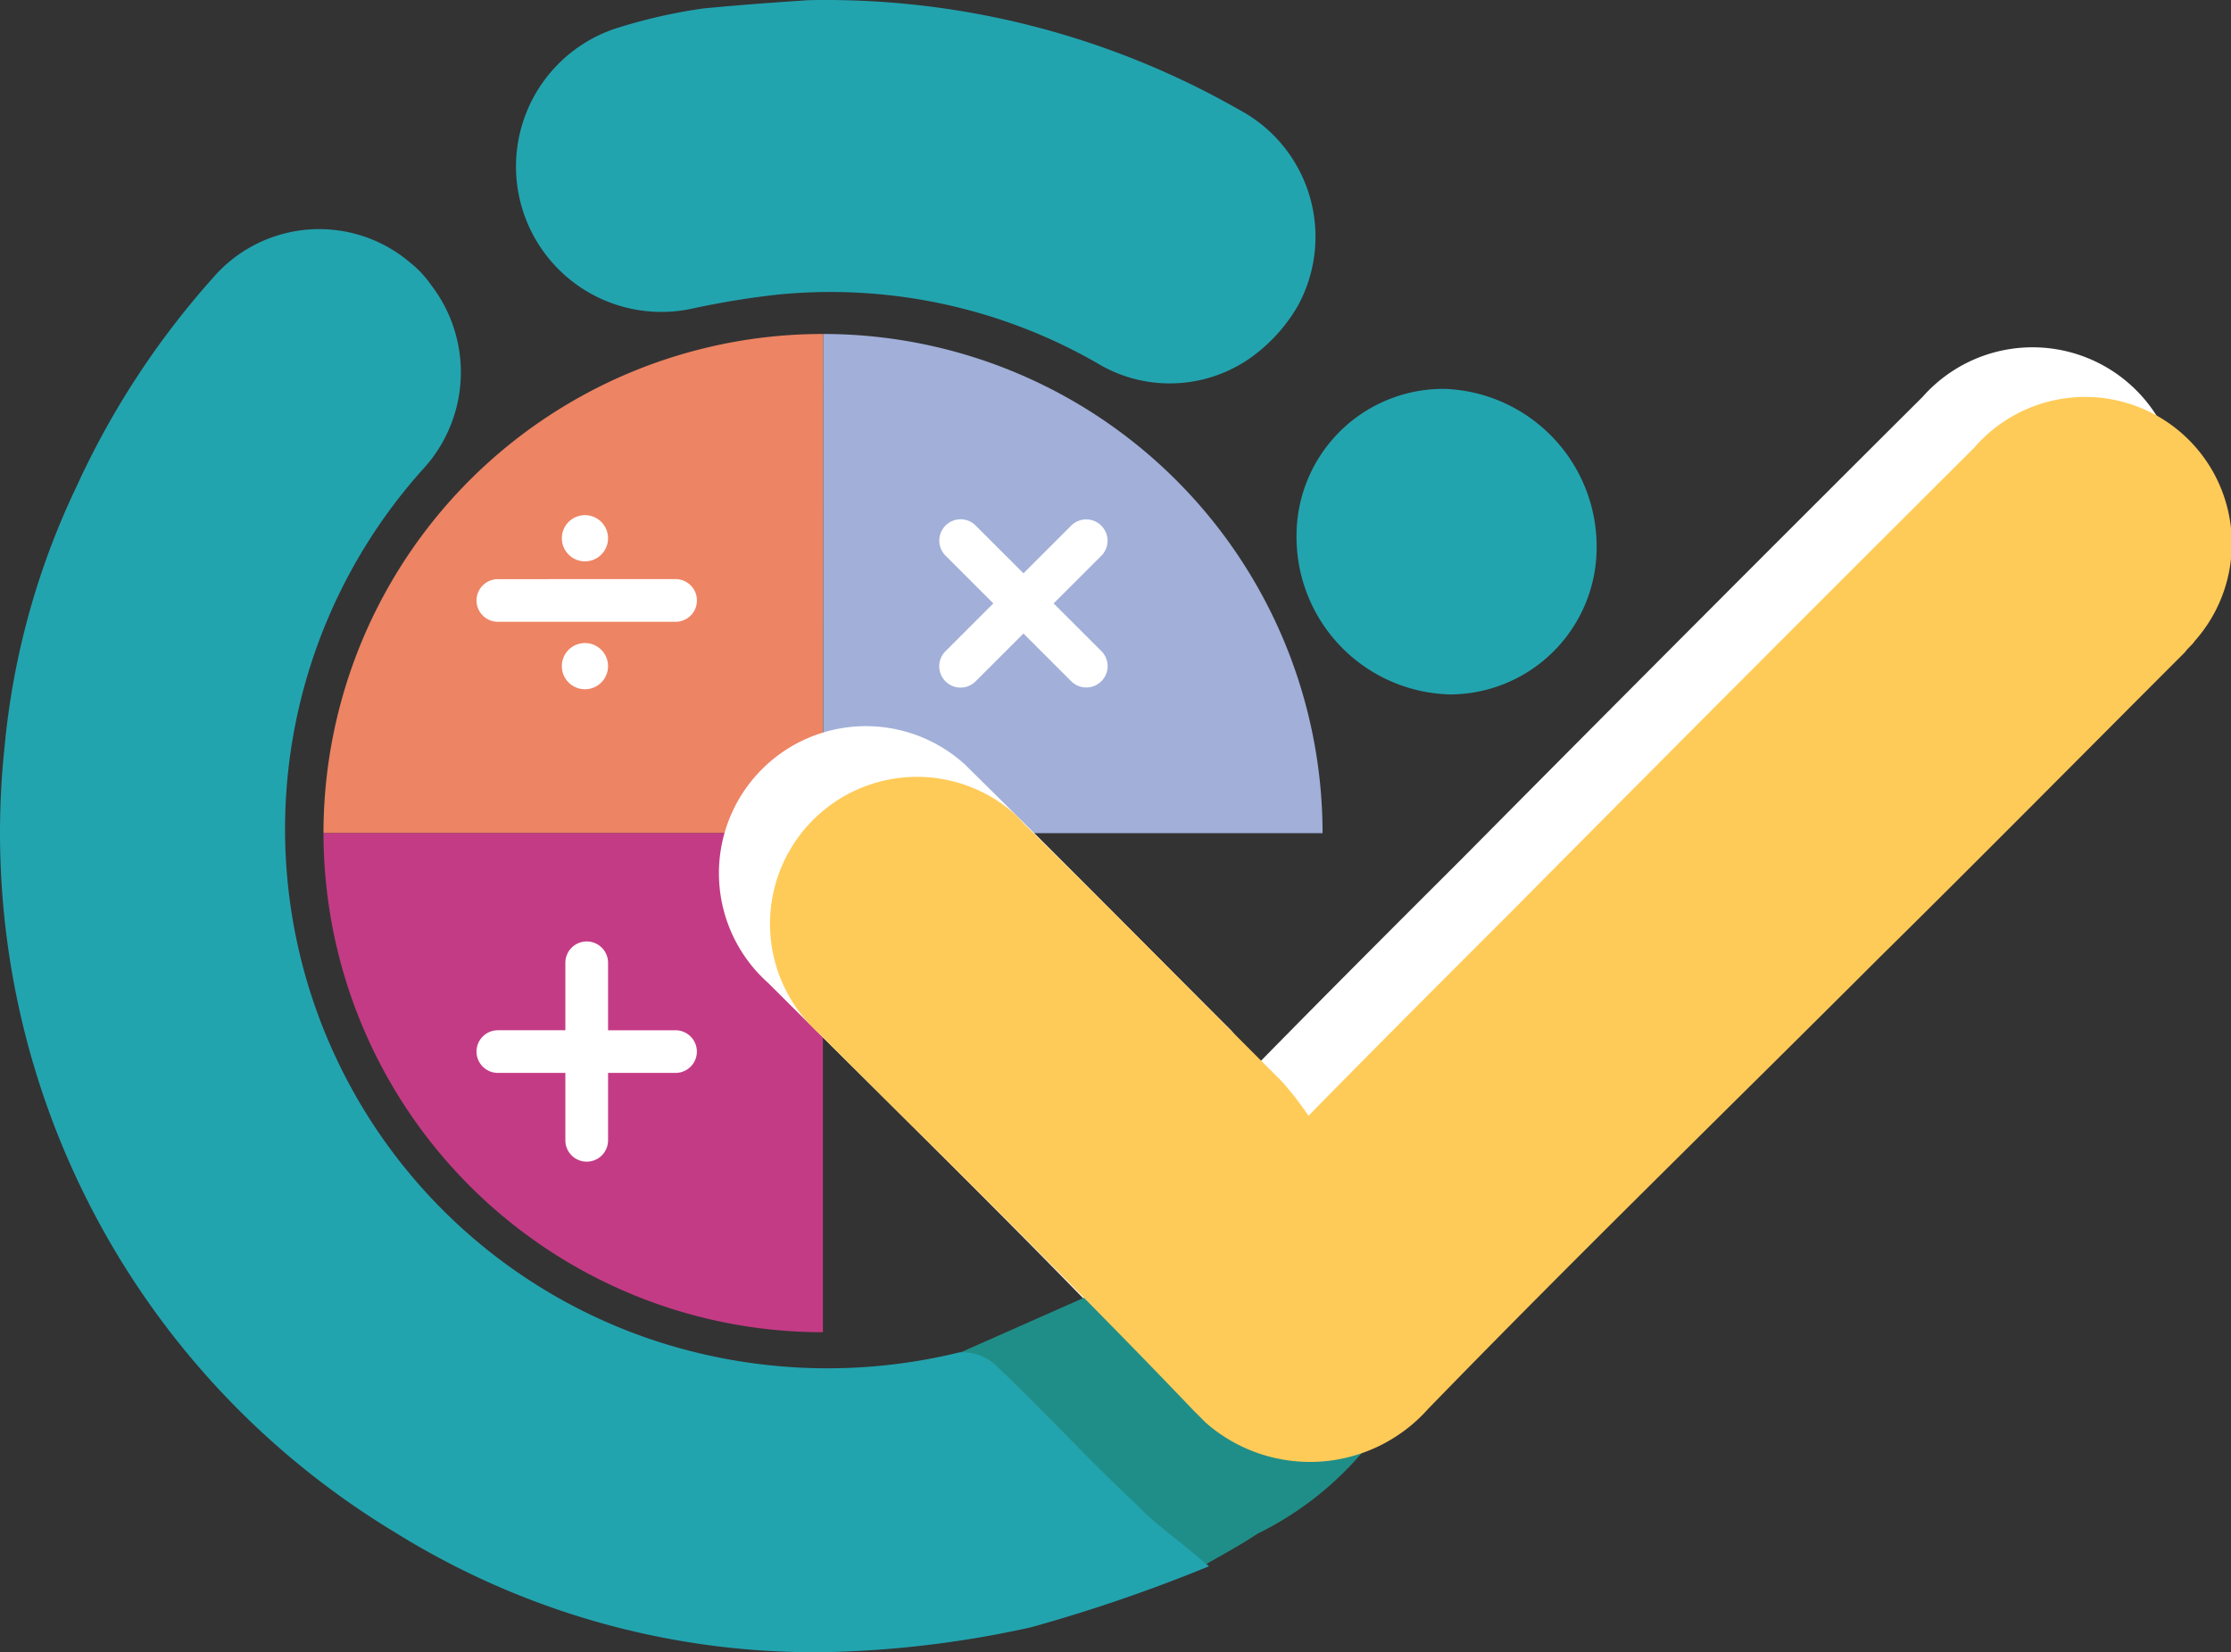 <svg xmlns="http://www.w3.org/2000/svg" width="195.511" height="144.778" viewBox="0 0 195.511 144.778">
  <rect x="0" y="0" width="195.511" height="144.778" fill="#333333" stroke="none"/>
  <g id="Group_2" data-name="Group 2" transform="translate(-124.105 -94.382)">
    <path id="Path_1" data-name="Path 1" d="M178.691,112.309A43.765,43.765,0,0,0,134.92,68.57v43.739Z" transform="translate(61.316 55.077)" fill="#a1afd9"/>
    <path id="Path_2" data-name="Path 2" d="M96.781,68.57A43.739,43.739,0,0,0,53,112.309H96.765Z" transform="translate(99.454 55.077)" fill="#ed8463"/>
    <path id="Path_3" data-name="Path 3" d="M53,150.41a43.76,43.76,0,0,0,43.765,43.733V150.41Z" transform="translate(99.454 16.975)" fill="#c43b85"/>
    <path id="Path_4" data-name="Path 4" d="M165.1,133.554c6.328-6.451,12.052-12.169,17.9-18.005q20.079-20.255,40.414-40.511a12.854,12.854,0,0,1,19.363,16.91c-.246.363-.609.609-.855.973-8.888,8.877-17.776,17.882-26.786,26.765-13.147,13.137-26.54,26.156-39.549,39.549a13.858,13.858,0,0,1-19.48,1.213l-1.1-1.069c-10.689-11.191-21.789-22.019-32.751-32.964a12.882,12.882,0,1,1,17.289-19.1l.732.727c7.546,7.423,14.964,14.964,22.521,22.505A29.645,29.645,0,0,1,165.1,133.554Z" transform="translate(69.183 54.113)" fill="#fff"/>
    <path id="Path_5" data-name="Path 5" d="M157.21,231.423a4.233,4.233,0,0,1,3.164,1.1c4.137,3.9,8.017,8.15,12.175,12.046,1.828,1.7,3.773,3.281,6.328,5.344,1.464-.85,3.046-1.7,4.505-2.672a28.577,28.577,0,0,0,9.524-7.541c-1.6,0-2.8.973-4.505.973a13.4,13.4,0,0,1-9.983-4.014c-3.41-3.287-6.814-6.814-10.224-10.1" transform="translate(50.939 -18.477)" fill="#208e88"/>
    <path id="Path_6" data-name="Path 6" d="M105.906,168.543a139.52,139.52,0,0,1-15.584,5.344,91.23,91.23,0,0,1-18.262,2.186A69.552,69.552,0,0,1,34.44,165.492,71.551,71.551,0,0,1,.353,96.768,67.286,67.286,0,0,1,6.681,73.894,72.786,72.786,0,0,1,18.615,55.648,12.292,12.292,0,0,1,35.9,54.312a9.043,9.043,0,0,1,1.822,1.945A12.522,12.522,0,0,1,37,72.435a47.2,47.2,0,0,0,21.3,76.644,48.5,48.5,0,0,0,25.691.732,4.227,4.227,0,0,1,3.164,1.069c4.137,3.9,8.017,8.15,12.175,12.046C101.277,164.893,103.351,166.352,105.906,168.543Z" transform="translate(124.15 63.082)" fill="#22a4af"/>
    <path id="Path_7" data-name="Path 7" d="M173.486,141.948c6.328-6.445,12.052-12.159,17.9-18.005q20.084-20.261,40.42-40.511a12.85,12.85,0,1,1,19.352,16.91c-.241.363-.6.609-.85.973-8.888,8.882-17.776,17.882-26.786,26.765-13.147,13.137-26.54,26.156-39.549,39.549a13.853,13.853,0,0,1-19.48,1.219l-1.112-1.112c-10.689-11.191-21.789-22.019-32.751-32.97a12.882,12.882,0,1,1,17.289-19.1l.711.764c7.546,7.418,14.964,14.964,22.521,22.505A28.29,28.29,0,0,1,173.486,141.948Z" transform="translate(65.286 50.204)" fill="#ffcb58"/>
    <path id="Path_8" data-name="Path 8" d="M110.268,13.827a73.053,73.053,0,0,1,37.742,9.62,12.607,12.607,0,0,1,5.115,17.15,14.43,14.43,0,0,1-3.287,3.9,12.292,12.292,0,0,1-14.366,1.1,46.919,46.919,0,0,0-28-5.964,73.381,73.381,0,0,0-7.423,1.219,12.741,12.741,0,0,1-6.21-24.7,46.854,46.854,0,0,1,7.183-1.6C104.667,14.2,108.35,13.95,110.268,13.827Z" transform="translate(84.722 80.57)" fill="#22a4af"/>
    <path id="Path_9" data-name="Path 9" d="M238.85,91.448a12.885,12.885,0,0,1-12.784,12.9A13.794,13.794,0,0,1,212.55,90.475a12.859,12.859,0,0,1,13.03-12.9,13.831,13.831,0,0,1,13.27,13.869Z" transform="translate(25.175 50.883)" fill="#22a4af"/>
    <path id="Path_10" data-name="Path 10" d="M95.54,182.73A1.871,1.871,0,0,1,97.4,184.6h0a1.865,1.865,0,0,1-1.865,1.865H79.961A1.871,1.871,0,0,1,78.09,184.6h0a1.871,1.871,0,0,1,1.871-1.871Z" transform="translate(87.774 1.929)" fill="#fff"/>
    <path id="Path_11" data-name="Path 11" d="M92.66,170.041a1.871,1.871,0,0,1,1.871-1.871h0a1.871,1.871,0,0,1,1.871,1.871V185.6a1.871,1.871,0,0,1-1.871,1.865h0A1.871,1.871,0,0,1,92.66,185.6Z" transform="translate(80.99 8.707)" fill="#fff"/>
    <path id="Path_12" data-name="Path 12" d="M165.521,99.521a1.865,1.865,0,0,1,2.645,0h0a1.86,1.86,0,0,1,0,2.64l-11.015,11a1.86,1.86,0,0,1-2.64,0h0a1.86,1.86,0,0,1,0-2.64Z" transform="translate(52.451 40.923)" fill="#fff"/>
    <path id="Path_13" data-name="Path 13" d="M154.521,102.141a1.86,1.86,0,0,1,0-2.64h0a1.86,1.86,0,0,1,2.64,0l11.015,11a1.86,1.86,0,0,1,0,2.64h0a1.865,1.865,0,0,1-2.645,0Z" transform="translate(52.446 40.932)" fill="#fff"/>
    <path id="Path_14" data-name="Path 14" d="M95.54,108.76a1.871,1.871,0,0,1,1.865,1.871h0A1.865,1.865,0,0,1,95.54,112.5H79.961a1.871,1.871,0,0,1-1.871-1.865h0a1.871,1.871,0,0,1,1.871-1.871Z" transform="translate(87.774 36.366)" fill="#fff"/>
    <circle id="Ellipse_1" data-name="Ellipse 1" cx="2.026" cy="2.026" r="2.026" transform="translate(173.34 139.52)" fill="#fff"/>
    <circle id="Ellipse_2" data-name="Ellipse 2" cx="2.026" cy="2.026" r="2.026" transform="translate(173.34 150.727)" fill="#fff"/>
  </g>
</svg>

